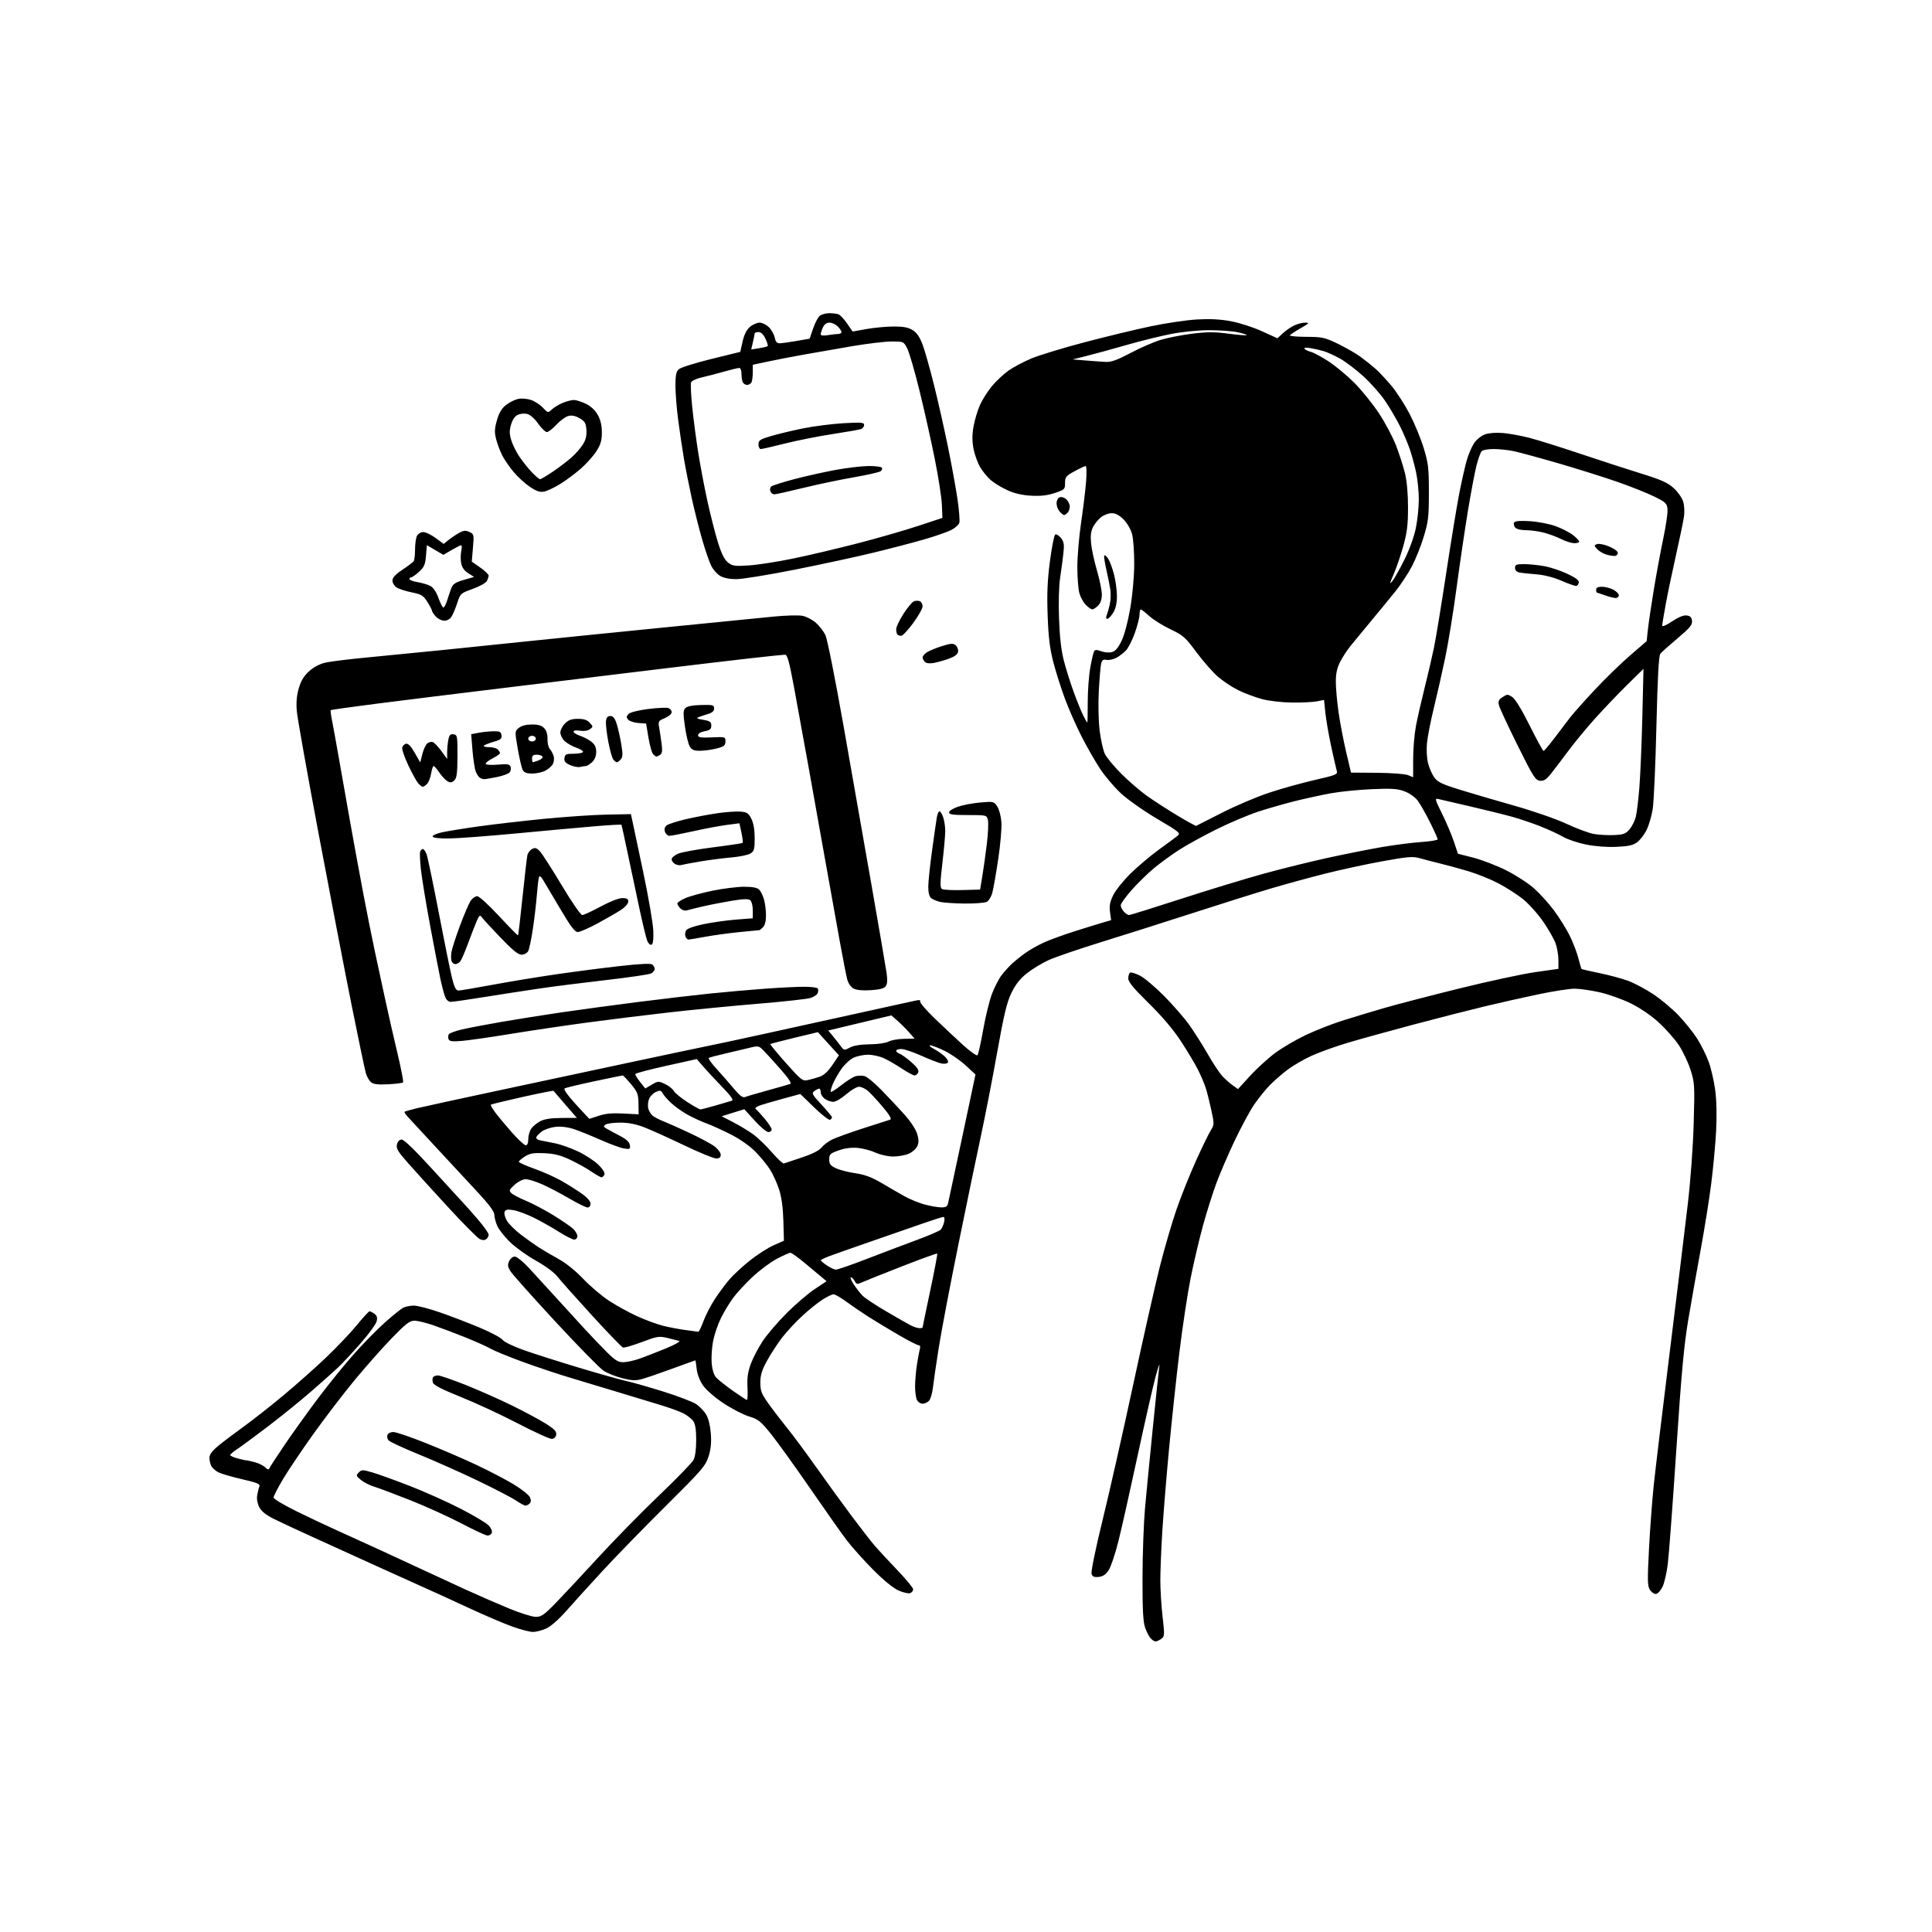 <svg version="1.1" xmlns="http://www.w3.org/2000/svg" xmlns:xlink="http://www.w3.org/1999/xlink" width="1024" height="1024" viewBox="0 0 1024 1024"><path stroke="none" fill="black" fill-rule="evenodd" d="M612.464,870.0C611.829,870.0 610.622,869.212 609.781,868.25C608.941,867.288 607.633,864.7 606.876,862.5C605.86,859.545 605.515,852.622 605.556,836.0C605.587,823.625 606.177,807.2 606.868,799.5C607.56,791.8 609.444,772.407 611.057,756.404C612.669,740.401 614.214,725.776 614.49,723.904C614.766,722.032 613.882,724.55 612.526,729.5C611.17,734.45 606.868,753.35 602.966,771.5C599.064,789.65 594.489,810.038 592.798,816.807C591.107,823.576 588.759,830.551 587.58,832.307C586.064,834.565 584.519,835.59 582.304,835.807C579.896,836.043 579.025,835.653 578.539,834.123C578.184,833.005 580.738,820.592 584.362,805.816C587.912,791.342 595.165,759.25 600.48,734.5C605.795,709.75 612.189,681.4 614.689,671.5C617.189,661.6 621.207,647.825 623.618,640.888C626.029,633.951 630.621,622.476 633.824,615.388C637.026,608.3 640.553,601.038 641.662,599.25C643.629,596.079 643.637,595.81 641.991,588.225C641.063,583.949 639.723,578.661 639.014,576.475C638.305,574.289 636.483,570.025 634.965,567.0C633.447,563.975 629.414,557.225 626.003,552.0C621.888,545.697 616.133,538.896 608.9,531.791C600.837,523.869 598.0,520.437 598.0,518.6C598.0,517.235 598.435,515.849 598.966,515.521C599.497,515.193 601.857,515.907 604.21,517.107C606.563,518.307 612.339,523.181 617.045,527.937C621.751,532.693 627.744,539.586 630.362,543.254C632.98,546.923 637.385,553.879 640.152,558.712C642.918,563.546 646.378,568.779 647.841,570.341C649.303,571.904 651.773,574.098 653.329,575.216L656.158,577.248L662.562,570.231C666.085,566.372 672.072,560.912 675.867,558.099C679.662,555.286 686.982,550.998 692.133,548.57C697.285,546.143 705.775,542.793 711.0,541.126C716.225,539.46 726.125,536.46 733.0,534.461C739.875,532.462 758.1,527.711 773.5,523.904C788.9,520.097 807.012,516.199 813.749,515.241L825.999,513.5L825.999,508.876C826,506.332 825.338,502.374 824.528,500.08C823.719,497.786 820.725,492.536 817.876,488.414C815.026,484.292 810.176,478.912 807.097,476.458C804.019,474.004 798.125,470.24 794.0,468.094C789.875,465.948 782.675,463.062 778.0,461.681C773.325,460.3 766.575,458.463 763.0,457.6C759.425,456.736 754.654,455.498 752.398,454.848C748.878,453.833 746.116,454.06 732.898,456.45C724.429,457.981 710.75,460.935 702.5,463.013C694.25,465.091 681.2,468.661 673.5,470.947C665.8,473.232 647.125,479.103 632.0,483.994C616.875,488.884 595.017,495.82 583.426,499.406C571.835,502.992 559.46,507.229 555.926,508.821C552.392,510.413 547.175,513.56 544.334,515.815C540.659,518.731 538.284,521.731 536.105,526.207C533.653,531.248 532.135,537.575 528.479,558.0C525.969,572.025 522.114,591.825 519.913,602.0C517.712,612.175 512.346,638.05 507.988,659.5C503.631,680.95 498.959,705.475 497.606,714.0C496.253,722.525 494.856,732.088 494.501,735.251C494.146,738.413 493.181,741.676 492.357,742.501C491.532,743.325 490.005,744.0 488.964,744.0C487.922,744.0 486.605,743.13 486.035,742.066C485.466,741.002 485.003,737.739 485.008,734.816C485.012,731.892 485.479,726.575 486.045,723.0C486.612,719.425 487.314,715.712 487.605,714.75C487.913,713.733 487.61,713.0 486.882,713.0C486.193,713.0 481.325,710.498 476.065,707.44C470.804,704.383 463.554,699.995 459.953,697.69C456.353,695.386 451.118,691.812 448.32,689.75C445.521,687.688 442.593,686.0 441.812,686.0C441.031,686.0 438.391,687.269 435.946,688.82C433.501,690.371 428.649,694.28 425.165,697.507C421.681,700.733 416.879,705.908 414.495,709.007C412.111,712.105 408.549,717.571 406.58,721.153C403.792,726.225 403,728.795 403.0,732.769C403.0,737.166 403.587,738.699 407.25,743.859C409.587,747.152 413.998,752.918 417.05,756.673C420.103,760.428 427.059,769.8 432.509,777.5C437.959,785.2 446.45,796.9 451.377,803.5C456.305,810.1 461.902,817.3 463.815,819.5C465.728,821.7 471.052,827.432 475.646,832.237C480.241,837.042 484,841.606 484.0,842.38C484.0,843.153 483.282,844.061 482.405,844.398C481.528,844.734 478.76,844.103 476.253,842.994C473.384,841.725 468.306,837.556 462.542,831.739C457.508,826.658 451.188,819.575 448.499,816.0C445.81,812.425 437.093,800.05 429.128,788.5C421.163,776.95 411.913,764.107 408.573,759.959C403.167,753.246 401.896,752.235 397.0,750.741C393.975,749.818 387.908,746.686 383.517,743.781C378.928,740.745 374.312,736.742 372.657,734.363C370.916,731.859 369.575,728.405 369.26,725.613C368.974,723.076 368.651,721.0 368.543,721.0C368.434,721.0 362.937,722.989 356.327,725.42C349.717,727.851 342.449,730.341 340.176,730.953C336.873,731.842 334.783,731.744 329.771,730.466C326.322,729.586 321.879,727.809 319.899,726.517C317.918,725.225 306.443,713.521 294.399,700.507C282.354,687.493 271.654,675.5 270.619,673.857C269.096,671.436 268.95,670.406 269.848,668.434C270.458,667.095 271.8,666.0 272.831,666.0C273.862,666.0 277.134,668.608 280.103,671.795C283.071,674.983 289.55,682.056 294.5,687.513C299.45,692.97 306.415,700.6 309.978,704.468C313.541,708.336 318.829,713.862 321.729,716.75C325.982,720.984 327.649,722.0 330.345,722.0C332.183,722.0 336.12,721.137 339.093,720.083C342.067,719.028 348.325,716.589 353.0,714.662C357.675,712.735 360.825,710.959 360.0,710.716C359.175,710.472 356.362,709.763 353.749,709.14C349.354,708.092 348.342,708.255 340.198,711.32C335.357,713.142 330.849,714.45 330.179,714.226C329.51,714.003 322.072,706.283 313.652,697.071C305.231,687.858 297.027,678.645 295.421,676.598C293.701,674.406 289.033,670.947 284.072,668.187C279.436,665.609 273.237,661.165 270.297,658.312C267.356,655.459 264.286,651.536 263.475,649.594C262.664,647.653 262,645.015 262,643.733C262,642.196 259.167,638.354 253.681,632.451C249.106,627.528 239.317,616.975 231.928,609.0C224.539,601.025 217.488,593.408 216.258,592.073C215.028,590.738 214.181,589.485 214.377,589.29C214.573,589.094 217.381,588.28 220.616,587.482C223.852,586.684 243.6,582.382 264.5,577.923C285.4,573.463 317.125,566.687 335.0,562.864C352.875,559.041 370.65,555.289 374.5,554.525C378.35,553.762 390.95,551.067 402.5,548.536C414.05,546.006 431.825,542.098 442.0,539.853C452.175,537.607 465.45,534.682 471.5,533.353C477.55,532.023 483.807,530.655 485.405,530.312C487.269,529.912 488.085,530.054 487.68,530.709C487.332,531.271 490.75,535.3 495.274,539.662C499.798,544.024 506.606,550.405 510.403,553.843C514.199,557.281 517.655,559.736 518.082,559.297C518.509,558.859 519.851,552.875 521.064,546.0C522.276,539.125 524.345,530.601 525.661,527.059C526.977,523.516 529.259,519.016 530.732,517.059C532.205,515.101 534.78,512.241 536.455,510.703C538.13,509.164 541.425,506.546 543.778,504.885C546.132,503.224 550.632,500.722 553.778,499.325C556.925,497.929 564.225,495.291 570.0,493.464C575.775,491.638 582.395,489.595 584.711,488.925L588.922,487.707L588.335,483.429C587.888,480.169 588.285,478.043 590.001,474.498C591.239,471.94 595.369,466.779 599.178,463.03C602.986,459.282 609.739,453.579 614.184,450.357C618.629,447.136 623.111,443.825 624.143,443.0C625.897,441.598 625.186,441.008 613.308,434.0C606.317,429.875 597.687,423.8 594.13,420.5C590.574,417.2 585.546,411.267 582.958,407.315C580.37,403.363 575.995,395.713 573.237,390.315C570.479,384.917 566.545,376.0 564.496,370.5C562.446,365.0 559.659,356.225 558.302,351.0C556.429,343.787 555.7,337.836 555.275,326.283C554.853,314.821 555.151,307.721 556.48,297.516C557.45,290.064 558.712,283.678 559.284,283.324C559.856,282.971 561.203,283.766 562.277,285.091C563.885,287.075 564.128,288.471 563.65,293.0C563.332,296.025 562.555,301.875 561.924,306.0C561.231,310.53 560.989,319.242 561.314,328.0C561.685,338.006 562.499,344.969 563.94,350.467C565.089,354.849 567.433,362.274 569.148,366.967C570.864,371.66 573.116,377.188 574.154,379.25C575.192,381.312 576.153,383 576.289,383.0C576.426,383.0 576.53,378.163 576.519,372.25C576.509,366.337 577.118,358.062 577.873,353.861C578.627,349.659 579.551,345.727 579.924,345.123C580.416,344.327 581.437,344.339 583.625,345.165C585.287,345.792 587.819,346.011 589.25,345.652C591.121,345.183 592.573,343.521 594.41,339.749C595.94,336.608 597.797,329.681 599.033,322.5C600.255,315.401 601.123,305.803 601.159,299.0C601.192,292.675 600.679,285.502 600.02,283.06C599.335,280.523 597.402,277.202 595.51,275.31C593.252,273.052 591.258,272.0 589.235,272C587.604,272 585.075,272.94 583.615,274.088C582.155,275.237 580.239,277.571 579.358,279.275C578.208,281.499 577.905,283.941 578.284,287.936C578.575,290.996 579.98,297.488 581.406,302.362C582.833,307.236 584.0,312.973 584.0,315.112C584.0,317.667 583.314,319.686 582.0,321C580.9,322.1 579.53,323.0 578.955,323.0C578.38,323.0 576.842,321.932 575.537,320.628C574.232,319.323 572.68,316.51 572.088,314.378C571.496,312.245 571.011,306.0 571.01,300.5C571.01,295.0 571.908,284.425 573.007,277.0C574.105,269.575 575.295,259.787 575.65,255.25C576.016,250.561 575.908,247.01 575.398,247.023C574.904,247.036 572.25,248.281 569.5,249.789C564.982,252.267 564.5,252.867 564.5,256.015C564.5,259.35 564.266,259.576 559.0,261.315C555.073,262.612 551.482,263.017 546.445,262.729C541.725,262.459 537.588,261.497 533.945,259.823C530.95,258.446 527.029,256.075 525.23,254.554C523.432,253.034 520.842,249.88 519.475,247.547C518.107,245.214 516.52,240.769 515.947,237.67C515.208,233.671 515.228,230.255 516.019,225.898C516.631,222.522 518.162,217.451 519.421,214.63C520.679,211.808 523.524,207.32 525.742,204.655C527.96,201.99 531.899,198.299 534.495,196.453C537.092,194.607 542.605,191.686 546.746,189.962C550.888,188.238 563.551,184.384 574.888,181.398C586.225,178.412 602.025,174.6 610.0,172.927C617.975,171.255 629.0,169.631 634.5,169.319C641.48,168.923 646.95,169.218 652.611,170.295C657.072,171.143 664.4,173.519 668.895,175.573L677.068,179.309L679.784,176.769C681.278,175.372 683.94,173.502 685.7,172.614C687.461,171.726 690.161,171.004 691.7,171.009C694.238,171.018 694.015,171.297 689.322,173.989C686.474,175.622 683.932,177.305 683.673,177.729C683.413,178.153 687.319,178.514 692.351,178.532C700.763,178.561 702.105,178.853 709.0,182.158C713.125,184.135 718.575,187.271 721.11,189.127C723.646,190.982 727.255,193.858 729.13,195.518C731.006,197.177 734.806,201.257 737.574,204.584C740.343,207.911 744.698,214.68 747.254,219.628C749.809,224.575 753.123,232.646 754.619,237.562C757.042,245.526 757.338,248.08 757.338,261.0C757.338,273.929 757.043,276.471 754.612,284.463C753.112,289.392 750.284,296.474 748.326,300.199C746.368,303.924 742.457,309.855 739.633,313.378C736.81,316.901 730.993,323.995 726.707,329.142C722.421,334.289 717.471,340.29 715.707,342.479C713.943,344.667 711.487,348.456 710.25,350.898C708.64,354.076 708.005,357.068 708.018,361.419C708.028,364.764 708.678,372.0 709.461,377.5C710.245,383.0 712.048,392.45 713.469,398.5L716.051,409.5L729.776,409.598C737.426,409.652 744.717,410.194 746.25,410.823L749.0,411.95L749,402.225C749,396.876 749.677,388.966 750.503,384.646C751.33,380.327 753.382,371.327 755.063,364.646C756.744,357.966 758.97,348.397 760.01,343.382C761.05,338.366 763.97,320.591 766.5,303.882C769.029,287.172 772.155,268.1 773.446,261.5C774.737,254.9 776.537,246.946 777.446,243.825C778.355,240.704 780.104,236.654 781.334,234.825C782.563,232.996 785.129,230.937 787.035,230.248C789.132,229.49 792.915,229.2 796.615,229.512C799.979,229.796 806.279,230.944 810.615,232.063C814.952,233.182 827.05,236.969 837.5,240.478C847.95,243.988 862.484,248.711 869.798,250.975C880.374,254.249 883.893,255.812 886.992,258.612C889.135,260.548 891.41,263.711 892.047,265.641C892.729,267.708 892.929,271.071 892.534,273.825C892.165,276.396 890.287,285.475 888.36,294.0C886.434,302.525 883.989,314.199 882.929,319.943C881.868,325.686 881.0,330.944 881.0,331.625C881.0,332.322 883.264,331.341 886.174,329.383C889.488,327.153 892.274,326.008 893.924,326.2C895.843,326.424 896.576,327.151 896.797,329.054C897.044,331.166 895.729,332.76 889.194,338.275C884.848,341.943 880.737,345.612 880.058,346.43C879.167,347.504 878.578,358.186 877.935,384.936C877.446,405.297 876.568,425.003 875.984,428.728C875.4,432.453 873.927,437.502 872.711,439.948C871.495,442.394 869.23,445.319 867.677,446.448C865.499,448.032 862.96,448.579 856.546,448.848C851.436,449.062 845.231,448.574 840.427,447.58C836.131,446.692 830.753,444.873 828.476,443.539C826.2,442.205 820.861,439.732 816.612,438.044C812.363,436.356 805.649,434.073 801.693,432.97C797.737,431.866 787.75,429.395 779.5,427.477C771.25,425.56 763.535,423.771 762.356,423.503C760.38,423.053 760.529,423.653 764.262,431.165C766.489,435.648 769.31,442.282 770.53,445.908L772.748,452.5L780.864,454.572C785.327,455.712 793.147,458.72 798.24,461.256C803.333,463.793 810.041,468.142 813.146,470.921C816.251,473.7 821.035,479.017 823.778,482.737C826.52,486.457 830.172,492.309 831.893,495.743C833.614,499.177 835.685,504.532 836.496,507.644C837.306,510.757 838.095,513.429 838.249,513.583C838.403,513.737 842.798,514.746 848.015,515.825C853.232,516.904 860.068,518.76 863.207,519.95C866.346,521.139 872.196,524.27 876.207,526.908C880.218,529.546 886.255,534.597 889.621,538.132C892.988,541.667 897.405,547.157 899.436,550.333C901.468,553.509 904.202,558.955 905.512,562.436C906.822,565.917 908.425,572.755 909.074,577.632C909.827,583.285 910.006,591.214 909.569,599.5C909.192,606.65 908.021,619.25 906.967,627.5C905.913,635.75 903.434,651.275 901.459,662.0C899.483,672.725 896.532,689.375 894.9,699.0C892.544,712.895 891.222,727.212 888.481,768.5C886.582,797.1 884.547,824.325 883.959,829.0C883.371,833.675 882.127,839.075 881.195,841.0C880.263,842.925 878.741,844.64 877.813,844.811C876.885,844.982 875.421,844.046 874.559,842.73C873.181,840.627 873.114,837.998 874.003,820.919C874.56,810.239 875.685,795.115 876.504,787.312C877.323,779.508 881.161,747.558 885.032,716.312C888.904,685.065 893.203,649.825 894.586,638.0C896.04,625.562 897.35,607.57 897.695,595.312C898.265,575.031 898.192,573.816 895.974,566.92C894.7,562.957 891.907,557.094 889.768,553.891C887.629,550.687 882.891,545.328 879.239,541.982C875.246,538.323 869.374,534.3 864.502,531.886C860.049,529.679 852.601,527.013 847.952,525.962C843.303,524.911 837.31,524.04 834.632,524.026C831.955,524.012 823.405,525.328 815.632,526.951C807.86,528.575 794.884,531.491 786.798,533.433C778.712,535.374 761.837,539.689 749.298,543.022C736.759,546.355 721.1,550.684 714.5,552.644C707.9,554.603 699.153,557.744 695.062,559.625C690.971,561.505 685.243,564.841 682.334,567.038C679.424,569.234 675.191,572.937 672.926,575.266C670.662,577.595 666.982,582.166 664.749,585.424C662.516,588.682 657.894,597.232 654.477,604.424C651.061,611.616 646.678,621.775 644.737,627.0C642.797,632.225 639.597,642.35 637.626,649.5C635.655,656.65 632.694,669.25 631.045,677.5C629.397,685.75 626.71,703.525 625.074,717.0C623.439,730.475 620.96,753.65 619.566,768.5C618.172,783.35 616.577,802.925 616.021,812.0C615.464,821.075 615.005,832.55 614.999,837.5C614.993,842.45 615.529,851.167 616.188,856.871C617.319,866.646 617.28,867.322 615.503,868.621C614.466,869.38 613.098,870.0 612.464,870.0zM282.5,864.965C280.85,864.969 275.9,863.684 271.5,862.108C267.1,860.532 256.525,856.001 248.0,852.038C239.475,848.075 228.9,843.241 224.5,841.296C220.1,839.351 208.85,834.273 199.5,830.011C190.15,825.75 175.3,818.998 166.5,815.006C157.7,811.014 147.924,806.453 144.775,804.872C140.964,802.958 138.504,800.942 137.419,798.843C136.441,796.952 135.997,794.452 136.309,792.595C136.596,790.893 137.118,788.774 137.47,787.886C138.001,786.546 136.444,785.889 128.305,784.018C122.912,782.778 117.276,781.138 115.78,780.372C114.283,779.606 112.596,778.114 112.03,777.055C111.463,775.997 111,774.019 111,772.659C111,770.925 112.419,769.018 115.75,766.275C118.362,764.124 124.376,759.574 129.114,756.164C133.851,752.755 143.301,745.327 150.114,739.657C156.926,733.988 167.151,724.914 172.835,719.493C178.519,714.071 185.86,706.343 189.149,702.318C192.438,698.293 195.464,695.0 195.873,695.0C196.283,695.0 197.445,695.605 198.456,696.344C199.806,697.331 200.119,698.39 199.633,700.326C199.269,701.777 195.543,706.91 191.353,711.732C187.163,716.554 181.657,722.46 179.118,724.855C176.578,727.25 170.0,733.106 164.5,737.869C159.0,742.631 148.875,750.812 142.0,756.048C135.125,761.284 127.816,766.678 125.757,768.034C123.698,769.39 122.011,770.816 122.007,771.203C122.003,771.59 123.688,772.375 125.75,772.947C127.812,773.52 129.95,773.994 130.5,774.0C131.05,774.006 133.172,774.476 135.216,775.043C137.26,775.611 139.699,776.842 140.636,777.779C141.758,778.901 142.47,779.09 142.722,778.333C142.933,777.701 146.735,771.855 151.171,765.342C155.608,758.829 163.648,747.65 169.038,740.5C174.428,733.35 182.842,723.0 187.735,717.5C192.628,712.0 199.977,704.526 204.066,700.891C208.155,697.256 212.483,693.768 213.684,693.141C214.886,692.513 217.43,692 219.337,692.0C221.245,692.0 227.462,693.611 233.153,695.579C238.844,697.548 248.343,701.193 254.263,703.679C260.182,706.164 265.638,709.073 266.387,710.142C267.152,711.234 272.07,713.618 277.624,715.587C283.056,717.514 296.275,721.725 307.0,724.945C317.725,728.165 328.975,731.332 332.0,731.981C335.025,732.631 343.823,735.136 351.552,737.547C359.28,739.959 367.131,742.961 368.998,744.219C370.864,745.477 373.266,748.004 374.335,749.834C375.522,751.867 376.468,755.803 376.764,759.947C377.111,764.796 376.751,768.269 375.502,772.116C373.917,776.998 371.825,779.412 353.077,798.0C341.704,809.275 326.572,824.817 319.45,832.539C312.327,840.26 303.587,849.89 300.026,853.938C296.17,858.322 291.924,862.038 289.526,863.127C287.312,864.133 284.15,864.96 282.5,864.965zM283.927,856.966C286.885,856.995 288.324,856.005 294.427,849.739C298.317,845.746 308.399,834.954 316.83,825.757C325.262,816.56 339.81,801.714 349.16,792.767C358.51,783.82 366.799,775.285 367.58,773.8C368.456,772.134 369.0,768.1 369.0,763.272C369.0,757.786 368.532,754.776 367.434,753.209C366.573,751.979 364.21,750.128 362.184,749.094C360.158,748.061 354.45,746 349.5,744.515C344.55,743.03 334.875,740.098 328.0,737.999C321.125,735.9 309.875,732.509 303.0,730.463C296.125,728.417 284.425,724.517 277.0,721.798C269.575,719.079 261.939,715.944 260.032,714.832C258.125,713.72 252.05,711 246.532,708.787C241.014,706.574 233.384,703.691 229.575,702.381C225.766,701.072 221.286,700.0 219.62,700.0C217.102,700.0 215.032,701.615 207.352,709.575C202.271,714.841 193.341,724.949 187.508,732.037C181.675,739.125 171.986,751.803 165.978,760.212C159.97,768.62 152.792,779.295 150.027,783.933C147.262,788.571 145,792.966 145.0,793.7C145,794.434 150.287,797.631 156.75,800.803C163.213,803.976 171.65,807.984 175.5,809.709C179.35,811.434 191.725,817.081 203.0,822.257C214.275,827.433 225.975,832.847 229.0,834.288C232.025,835.729 240.125,839.471 247.0,842.603C253.875,845.735 264.225,850.241 270.0,852.615C275.775,854.99 282.042,856.948 283.927,856.966zM258.281,813.86C257.302,813.783 251.1,810.883 244.5,807.417C237.9,803.95 225.75,798.437 217.5,795.166C209.25,791.894 200.636,788.662 198.359,787.983C196.081,787.304 192.931,785.711 191.359,784.443C188.705,782.301 188.617,782.017 190.139,780.465C191.662,778.911 192.172,778.908 197.37,780.419C200.446,781.313 209.371,784.535 217.202,787.579C225.034,790.622 237.15,796.05 244.126,799.641C251.102,803.231 257.81,807.233 259.032,808.534C260.302,809.886 260.998,811.562 260.658,812.449C260.331,813.302 259.261,813.937 258.281,813.86zM278.532,798.0C277.945,798.0 275.705,796.805 273.555,795.344C271.405,793.883 262.413,789.203 253.573,784.945C244.733,780.687 230.651,774.407 222.279,770.989C213.908,767.572 206.545,764.157 205.918,763.401C205.29,762.644 205.037,761.345 205.357,760.513C205.676,759.681 207.083,759.0 208.484,759.0C209.885,759.0 217.661,761.646 225.765,764.881C233.869,768.115 245.9,773.305 252.5,776.413C259.1,779.521 267.944,784.138 272.154,786.673C276.363,789.208 280.266,792.288 280.826,793.518C281.541,795.088 281.51,796.09 280.723,796.877C280.105,797.495 279.119,798.0 278.532,798.0zM292.5,762.647C291.4,762.728 283.3,759.046 274.5,754.466C265.7,749.885 252.098,743.571 244.274,740.433C234.518,736.521 229.864,734.146 229.46,732.873C229.136,731.853 229.152,730.564 229.494,730.009C229.837,729.454 231.011,729.0 232.102,729.0C233.194,729.0 239.805,731.274 246.793,734.052C253.782,736.831 264.9,741.762 271.5,745.009C278.1,748.257 286.112,752.559 289.305,754.569C293.814,757.407 295.042,758.7 294.805,760.361C294.619,761.667 293.721,762.557 292.5,762.647zM395.907,742.002C396.233,742.003 396.355,738.958 396.177,735.235C395.935,730.162 396.39,727.032 397.993,722.747C399.17,719.602 402,714.21 404.282,710.764C406.564,707.319 412.272,700.66 416.966,695.966C421.66,691.272 428.337,685.553 431.804,683.256L438.108,679.08L435.804,677.16C434.537,676.104 430.476,672.711 426.78,669.62C423.084,666.529 419.547,664.0 418.92,664.0C418.293,664.0 415.024,665.462 411.656,667.25C408.288,669.038 402.482,673.372 398.754,676.883C395.026,680.393 390.415,685.391 388.508,687.989C386.601,690.587 383.726,695.364 382.119,698.606C380.511,701.848 378.645,707.302 377.972,710.728C377.299,714.153 376.954,719.433 377.205,722.462C377.496,725.964 378.361,728.751 379.581,730.116C380.636,731.297 384.608,734.454 388.407,737.132C392.206,739.809 395.581,742.001 395.907,742.002zM370.116,705.873C370.455,705.943 371.682,703.413 372.843,700.25C374.004,697.087 376.731,691.8 378.903,688.5C381.075,685.2 384.556,680.517 386.638,678.094C388.72,675.671 393.612,671.154 397.509,668.057C401.406,664.96 407.049,661.344 410.048,660.021L415.5,657.616L415.198,647.058C414.995,639.972 414.243,634.491 412.913,630.391C411.823,627.032 409.677,622.307 408.145,619.891C406.613,617.476 403.141,613.237 400.43,610.472C397.469,607.452 392.305,603.81 387.5,601.353C383.1,599.103 377.25,596.445 374.5,595.446C371.75,594.447 367.244,592.38 364.488,590.853C361.731,589.326 357.871,586.597 355.911,584.789C353.951,582.98 351.862,580.621 351.27,579.546C350.333,577.848 349.849,577.748 347.576,578.783C346.137,579.439 344.518,581.137 343.978,582.557C343.438,583.977 343.263,586.199 343.588,587.496C343.914,588.792 344.927,590.491 345.84,591.271C346.753,592.051 349.3,593.393 351.5,594.254C353.7,595.114 360.0,597.923 365.5,600.496C371.0,603.069 376.962,606.283 378.75,607.638C380.538,608.993 382.0,610.979 382.0,612.051C382.0,613.449 381.312,614.0 379.567,614.0C378.229,614.0 370.466,610.806 362.317,606.902C354.168,602.998 344.677,598.723 341.227,597.402C336.999,595.783 332.925,595.005 328.727,595.015C325.302,595.024 321.825,595.482 321.0,596.034C319.711,596.896 319.781,597.201 321.5,598.208C322.6,598.853 325.75,600.553 328.5,601.987C331.98,603.802 333.602,605.3 333.835,606.917C334.14,609.027 333.867,609.193 330.835,608.741C329.001,608.467 323.395,606.417 318.379,604.184C313.362,601.951 306.934,599.365 304.095,598.436C300.824,597.366 297.254,596.937 294.352,597.264C291.833,597.548 288.614,598.644 287.199,599.701C285.784,600.757 284.453,602.14 284.242,602.774C284.031,603.408 284.902,604.129 286.179,604.378C287.456,604.626 291.027,605.336 294.115,605.956C297.203,606.576 302.828,608.579 306.615,610.408C310.402,612.236 315.171,615.374 317.214,617.379C319.47,619.595 320.703,621.609 320.357,622.513C320.043,623.331 319.353,624.0 318.823,624.0C318.294,624.0 315.858,622.622 313.41,620.938C310.962,619.254 305.931,616.451 302.23,614.709C297.121,612.305 293.814,611.465 288.5,611.219C282.813,610.956 280.89,611.278 278.25,612.933C276.462,614.054 275.0,615.322 275.0,615.752C275.0,616.182 278.712,617.852 283.25,619.462C287.788,621.073 294.296,623.99 297.713,625.945C301.129,627.9 305.967,630.953 308.463,632.729C311.283,634.737 313.0,636.723 313.0,637.979C313.0,639.146 312.339,640.0 311.434,640.0C310.573,640.0 306.186,637.844 301.684,635.21C297.183,632.575 290.744,629.2 287.375,627.71C284.006,626.219 280.076,625.0 278.641,625.0C277.161,625.0 274.618,626.272 272.766,627.94C269.87,630.546 269.67,631.047 271.0,632.352C271.825,633.162 275.366,635.018 278.868,636.475C282.371,637.932 288.896,641.386 293.368,644.149C297.841,646.912 302.512,650.113 303.75,651.261C304.988,652.409 306.0,654.17 306.0,655.174C306.0,656.201 305.281,657.0 304.358,657.0C303.455,657.0 299.742,655.121 296.108,652.824C292.474,650.528 286.497,647.163 282.826,645.348C279.156,643.533 274.326,641.756 272.093,641.399C268.911,640.89 267.903,641.09 267.43,642.323C267.097,643.188 267.652,645.299 268.663,647.014C269.673,648.728 272.975,652.014 276.0,654.316C279.025,656.617 283.3,659.669 285.5,661.098C287.7,662.527 292.425,665.302 296.0,667.264C299.977,669.448 305.112,673.585 309.229,677.923C312.929,681.822 319.137,687.07 323.023,689.583C326.909,692.097 333.547,695.73 337.774,697.657C342.002,699.583 348.065,701.827 351.249,702.642C354.433,703.458 359.842,704.49 363.269,704.936C366.696,705.382 369.777,705.803 370.116,705.873zM487.25,703.96C488.212,703.982 489.0,703.797 489.0,703.549C489.0,703.301 490.828,694.48 493.063,683.946C495.298,673.412 496.958,664.625 496.752,664.419C496.546,664.213 488.305,667.196 478.439,671.049C468.573,674.901 459.047,678.704 457.271,679.5C454.277,680.842 453.966,680.804 452.986,678.974C452.405,677.888 451.509,677.0 450.995,677.0C450.481,677.0 451.161,678.688 452.506,680.75C453.851,682.812 455.975,685.527 457.226,686.782C458.477,688.037 464.0,691.703 469.5,694.928C475.0,698.154 480.85,701.496 482.5,702.356C484.15,703.216 486.288,703.938 487.25,703.96zM443.031,672.938C443.874,672.972 451.074,670.478 459.031,667.396C466.989,664.314 478.89,659.808 485.478,657.383C492.066,654.957 497.972,652.417 498.604,651.736C499.235,651.056 500.041,649.263 500.395,647.75C500.769,646.151 500.618,645.0 500.036,645.0C499.484,645.0 494.413,646.613 488.767,648.584C483.12,650.555 470.85,654.813 461.5,658.047C452.15,661.28 442.363,664.726 439.75,665.705C437.137,666.684 435.006,667.713 435.013,667.992C435.02,668.271 436.483,669.485 438.263,670.688C440.043,671.891 442.189,672.904 443.031,672.938zM257.75,656.755C256.916,657.422 255.772,657.422 254.314,656.753C253.112,656.202 245.456,648.495 237.3,639.626C229.145,630.757 219.614,620.252 216.12,616.283C210.817,610.259 209.872,608.646 210.402,606.533C210.804,604.932 211.739,604.0 212.942,604.0C214.122,604.0 219.959,609.615 228.275,618.75C235.66,626.862 243.396,635.3 245.465,637.5C247.534,639.7 251.426,644.111 254.113,647.302C256.801,650.493 259.0,653.7 259.0,654.429C259.0,655.159 258.438,656.205 257.75,656.755zM498.731,639.934C501.282,639.986 502.076,639.527 502.505,637.75C502.804,636.513 506.194,620.65 510.037,602.5L517.026,569.5L511.763,564.633C508.868,561.956 503.8,558.469 500.5,556.884C497.2,555.298 493.825,554.021 493.0,554.045C492.175,554.069 493.075,554.93 495.0,555.959C496.925,556.988 499.522,558.795 500.772,559.974C502.022,561.154 502.756,562.586 502.404,563.156C502.051,563.726 500.579,563.976 499.132,563.711C497.684,563.446 492.9,561.609 488.5,559.627C484.1,557.646 479.262,556.019 477.75,556.012C476.238,556.005 475.0,556.42 475.0,556.933C475.0,557.446 475.788,558.132 476.75,558.457C477.712,558.782 480.487,560.769 482.916,562.871C486.001,565.542 487.14,567.192 486.697,568.347C486.348,569.256 485.476,570.0 484.759,570.0C484.041,570.0 480.99,568.364 477.977,566.364C474.965,564.364 470.7,561.899 468.5,560.886C466.3,559.873 462.543,559.034 460.151,559.022C457.759,559.01 454.251,559.736 452.356,560.635C450.461,561.535 447.555,564.24 445.899,566.646C444.243,569.053 442.212,572.641 441.386,574.619C440.559,576.598 440.098,578.431 440.361,578.695C440.624,578.958 443.169,577.332 446.016,575.081C448.863,572.831 452.274,570.718 453.596,570.386C454.918,570.055 457.017,570.038 458.26,570.35C459.503,570.662 463.502,573.974 467.147,577.709C470.792,581.444 476.271,587.278 479.323,590.672C482.552,594.263 485.385,598.552 486.096,600.925C487.032,604.049 487.046,605.604 486.157,607.555C485.518,608.957 483.436,610.756 481.53,611.552C479.624,612.348 475.912,612.99 473.282,612.978C470.621,612.966 466.504,612.042 464.0,610.896C461.525,609.763 457.25,608.641 454.5,608.402C451.269,608.122 447.731,608.593 444.5,609.734C440.004,611.322 439.5,611.802 439.5,614.498C439.5,616.94 440.15,617.806 443.0,619.166C444.925,620.085 449.581,621.291 453.347,621.845C458.433,622.594 462.034,623.941 467.347,627.078C471.281,629.401 476.776,632.571 479.559,634.123C482.341,635.674 487.066,637.601 490.059,638.406C493.051,639.21 496.954,639.898 498.731,639.934zM415.5,616.654C416.05,616.456 420.317,615.031 424.981,613.488C430.385,611.7 434.139,609.822 435.326,608.313C436.351,607.01 438.834,605.105 440.845,604.08C442.855,603.055 450.35,600.336 457.5,598.038C464.65,595.74 471.105,593.664 471.845,593.425C472.749,593.133 471.466,590.944 467.929,586.745C465.036,583.31 461.506,579.49 460.085,578.255C458.663,577.02 456.515,576.008 455.311,576.005C454.107,576.002 451.042,577.8 448.5,580.0C445.958,582.2 442.881,584.0 441.662,584.0C440.443,584.0 438.445,583.299 437.223,582.443C436,581.587 435.0,580.012 435.0,578.943C435.0,577.874 434.636,577.0 434.191,577.0C433.746,577.0 432.602,577.571 431.648,578.268C430.069,579.423 430.41,580.075 435.434,585.518C438.47,588.808 440.965,591.811 440.977,592.191C440.99,592.571 440.537,593.168 439.972,593.517C439.407,593.867 435.622,590.932 431.562,586.995L424.181,579.837L414.529,582.467C409.221,583.913 403.683,585.55 402.223,586.105C400.763,586.661 400.012,587.426 400.556,587.807C401.099,588.188 403.221,590.493 405.272,592.93C407.322,595.366 409.0,597.954 409.0,598.68C409.0,599.406 408.212,600.01 407.25,600.023C406.288,600.036 403.025,597.314 400.0,593.975L394.5,587.903L388.5,589.775L382.5,591.646L388.5,594.738C391.8,596.439 396.58,599.331 399.122,601.165C401.664,602.999 406.164,607.316 409.122,610.757C412.08,614.199 414.95,616.852 415.5,616.654zM278.646,607.0C279.509,607.0 280.0,605.813 280.0,603.723C280.0,601.92 280.702,599.442 281.561,598.217C282.419,596.991 284.557,595.226 286.311,594.293C288.525,593.116 291.986,592.583 297.63,592.549L305.761,592.5L299.669,585.5C296.319,581.65 293.48,578.344 293.359,578.153C293.238,577.962 285.817,579.44 276.868,581.438C267.919,583.435 260.4,585.266 260.159,585.507C259.918,585.748 260.998,587.645 262.558,589.723C264.118,591.8 268.071,596.538 271.343,600.25C274.614,603.962 277.901,607.0 278.646,607.0zM312.413,593.0C312.54,593.0 314.785,592.27 317.402,591.379C320.816,590.216 324.468,589.879 330.33,590.186L338.5,590.615L338.407,584.936C338.324,579.871 337.895,578.755 334.445,574.628C332.317,572.083 330.347,570.0 330.066,570.0C329.785,570.0 323.018,571.393 315.027,573.096C307.037,574.799 299.967,576.488 299.316,576.849C298.554,577.272 300.631,580.261 305.157,585.253C309.021,589.514 312.286,593.0 312.413,593.0zM371.25,588.0C371.767,588.0 375.409,587.062 379.345,585.917C383.28,584.771 387.145,583.628 387.934,583.377C388.918,583.065 387.327,580.812 382.875,576.211C379.303,572.52 374.788,567.661 372.841,565.413L369.3,561.326L353.123,564.913C344.225,566.886 336.845,568.838 336.723,569.25C336.6,569.663 337.742,571.557 339.261,573.46L342.021,576.92L345.462,574.89C348.764,572.942 349.047,572.928 352.486,574.56C354.457,575.496 356.536,577.133 357.106,578.198C357.677,579.264 360.881,581.906 364.227,584.068C367.573,586.231 370.733,588.0 371.25,588.0zM394.861,581.457C395.762,581.088 401.22,579.49 406.99,577.908C412.759,576.325 418.077,574.801 418.808,574.52C419.699,574.178 418.056,571.647 413.818,566.833C410.343,562.885 406.285,558.419 404.799,556.909C402.14,554.206 402.019,554.184 396.799,555.467C393.885,556.183 388.125,557.547 384.0,558.498C379.875,559.449 376.137,560.443 375.694,560.707C375.25,560.971 377.05,563.544 379.694,566.424C382.337,569.304 386.462,574.016 388.861,576.895C392.007,580.671 393.678,581.942 394.861,581.457zM205.768,574.687C200.5,574.969 198.008,574.683 196.712,573.65C195.729,572.866 194.477,570.711 193.93,568.862C193.383,567.013 190.001,550.875 186.415,533.0C182.828,515.125 174.942,474.175 168.89,442.0C162.838,409.825 157.629,380.552 157.315,376.948C156.916,372.381 157.234,368.707 158.364,364.821C159.534,360.795 161.056,358.279 163.846,355.758C166.325,353.518 169.46,351.879 172.604,351.178C175.297,350.577 185.15,349.362 194.5,348.478C203.85,347.595 222.3,345.777 235.5,344.44C248.7,343.103 268.275,341.085 279.0,339.956C289.725,338.827 321.0,335.661 348.5,332.921C376.0,330.18 403.675,327.43 410.0,326.809C416.325,326.187 423.197,325.999 425.271,326.389C427.346,326.779 430.558,328.429 432.41,330.055C434.262,331.682 436.565,334.672 437.528,336.7C438.491,338.729 442.81,360.439 447.127,384.944C451.444,409.45 458.169,447.725 462.073,470.0C465.976,492.275 469.508,512.877 469.922,515.782C470.441,519.424 470.296,521.58 469.458,522.727C468.6,523.9 466.267,524.516 461.533,524.817C457.186,525.094 453.973,524.788 452.404,523.949C450.963,523.177 449.603,521.206 449.043,519.077C448.525,517.11 446.755,508.075 445.11,499.0C443.464,489.925 440.032,470.8 437.482,456.5C434.933,442.2 430.87,419.475 428.454,406.0C426.038,392.525 422.616,373.738 420.85,364.25C418.309,350.598 417.312,347.0 416.068,347.0C415.204,347 406.623,347.893 396.999,348.984C387.374,350.075 366.45,352.555 350.5,354.496C334.55,356.437 299.225,360.723 272.0,364.022C244.775,367.321 211.948,371.379 199.051,373.042C186.155,374.704 175.458,376.209 175.281,376.386C175.103,376.563 175.399,378.911 175.938,381.604C176.476,384.297 178.061,393.025 179.459,401.0C180.857,408.975 183.6,424.5 185.555,435.5C187.51,446.5 190.693,463.825 192.629,474.0C194.565,484.175 197.265,497.675 198.629,504.0C199.993,510.325 202.464,521.8 204.12,529.5C205.776,537.2 208.725,550.164 210.674,558.308C212.622,566.453 213.951,573.383 213.626,573.707C213.301,574.032 209.765,574.473 205.768,574.687zM428.309,572.432C430.025,572.055 432.865,571.241 434.622,570.624C436.679,569.9 439.029,567.692 441.228,564.416L444.641,559.333L439.07,553.196L433.5,547.058L421.064,550.049C414.224,551.694 408.471,553.196 408.28,553.387C408.089,553.578 411.816,558.095 416.561,563.426C424.763,572.637 425.345,573.083 428.309,572.432zM450.435,555.226C452.428,554.164 456.124,553.563 461.0,553.507C465.277,553.458 469.556,552.838 470.957,552.065C472.308,551.319 475.966,550.662 479.087,550.604L484.761,550.5L481.897,547.234C480.321,545.437 477.55,542.666 475.739,541.075L472.445,538.183L455.712,542.185L438.98,546.187L441.24,548.908C442.483,550.404 444.371,552.805 445.435,554.244C447.324,556.799 447.441,556.822 450.435,555.226zM244.904,551.691C239.668,552.132 238.193,551.945 237.747,550.783C237.438,549.977 237.498,548.813 237.88,548.194C238.262,547.576 241.483,546.399 245.037,545.58C248.592,544.76 258.025,542.964 266.0,541.589C273.975,540.214 288.15,537.963 297.5,536.588C306.85,535.213 325.075,532.744 338.0,531.103C350.925,529.461 368.25,527.426 376.5,526.58C384.75,525.735 397.8,524.585 405.5,524.026C413.2,523.466 422.511,523.006 426.191,523.004C429.871,523.002 433.135,523.409 433.444,523.91C433.753,524.41 433.74,525.513 433.415,526.361C433.089,527.209 431.4,528.366 429.662,528.931C427.923,529.496 415.475,530.871 402.0,531.987C388.525,533.103 367.375,535.162 355.0,536.562C342.625,537.962 322.825,540.411 311.0,542.005C299.175,543.598 280.95,546.304 270.5,548.019C260.05,549.733 248.532,551.386 244.904,551.691zM238.932,531.0C237.695,531.0 236.551,529.966 235.886,528.25C235.301,526.737 234.157,522.35 233.344,518.5C232.531,514.65 230.109,502.05 227.962,490.5C225.814,478.95 223.636,465.715 223.122,461.089C222.607,456.464 222.417,452.076 222.7,451.339C222.983,450.603 223.627,450.0 224.132,450.0C224.637,450.0 225.517,451.23 226.088,452.732C226.66,454.235 229.57,468.191 232.556,483.746C235.542,499.301 238.718,514.947 239.614,518.514C240.838,523.389 241.676,525.0 242.985,525.0C243.942,525.0 251.875,523.668 260.613,522.04C269.351,520.411 284.375,517.927 294.0,516.519C303.625,515.111 318.925,513.118 328.0,512.091C339.241,510.818 344.898,510.544 345.75,511.234C346.438,511.79 347.0,512.849 347.0,513.587C347.0,514.326 346.157,515.381 345.127,515.932C344.097,516.483 333.41,518.06 321.377,519.437C309.345,520.813 293.294,522.852 285.71,523.967C278.125,525.083 264.943,527.122 256.416,528.498C247.889,529.874 240.021,531.0 238.932,531.0zM241.346,511.0C240.571,511.0 239.677,510.323 239.36,509.495C239.042,508.668 238.998,506.53 239.261,504.745C239.524,502.96 241.544,496.666 243.75,490.757C245.956,484.848 248.5,478.885 249.404,477.507C250.307,476.128 251.877,475.0 252.893,475.0C253.954,475.0 258.897,479.483 264.505,485.531C269.876,491.323 274.406,495.927 274.571,495.762C274.737,495.597 275.806,486.47 276.947,475.481C278.089,464.491 279.248,454.5 279.523,453.279C279.799,452.057 280.923,450.576 282.022,449.988C283.658,449.113 284.426,449.36 286.26,451.352C287.492,452.691 292.696,460.809 297.825,469.393C302.954,477.977 307.796,485.0 308.585,485.0C309.374,485.0 313.764,482.975 318.342,480.5C323.215,477.865 327.977,476.0 329.832,476.0C332.258,476.0 333.0,476.437 333.0,477.867C333.0,478.92 331.365,480.807 329.25,482.196C327.188,483.55 321.629,486.76 316.899,489.329C312.168,491.898 307.373,494.0 306.244,494.0C304.679,494.0 302.475,491.091 296.963,481.75C292.987,475.012 288.919,468.161 287.922,466.524C286.626,464.393 285.976,463.967 285.636,465.024C285.374,465.836 284.877,470.1 284.53,474.5C284.183,478.9 283.24,486.93 282.434,492.344C281.629,497.758 280.511,503.046 279.95,504.094C279.366,505.184 277.865,506.0 276.442,506.0C274.615,506.0 271.668,503.612 265.34,497.003C260.602,492.055 256.159,487.232 255.467,486.286C254.341,484.746 254.032,484.982 252.526,488.532C251.601,490.715 249.542,496.038 247.951,500.363C246.359,504.688 244.539,508.85 243.906,509.613C243.273,510.376 242.121,511.0 241.346,511.0zM345.256,500.726C344.572,500.966 343.564,499.984 343.017,498.545C342.469,497.105 340.731,489.981 339.154,482.713C337.578,475.446 334.788,462.3 332.955,453.5C331.123,444.7 329.508,437.337 329.366,437.138C329.225,436.939 322.897,437.299 315.305,437.937C307.712,438.576 289.125,440.269 274.0,441.7C258.875,443.131 242.717,444.347 238.094,444.401C232.864,444.463 229.547,444.09 229.316,443.415C229.108,442.81 231.275,441.814 234.222,441.16C237.125,440.515 245.8,439.106 253.5,438.028C261.2,436.949 276.725,435.154 288.0,434.039C299.275,432.925 314.325,431.897 321.444,431.756L334.387,431.5L335.049,434.5C335.414,436.15 338.035,448.525 340.875,462.0C343.715,475.475 346.142,489.603 346.269,493.395C346.429,498.167 346.117,500.424 345.256,500.726zM364.858,498.0C364.352,498.0 363.655,497.264 363.309,496.364C362.964,495.464 363.134,494.002 363.687,493.114C364.306,492.12 367.918,490.842 373.096,489.785C377.718,488.841 385.438,487.764 390.25,487.391L399.0,486.713L399.0,482.479C399.0,480.15 398.402,477.749 397.672,477.143C396.7,476.336 394.086,476.411 387.922,477.422C383.29,478.182 376.35,479.535 372.5,480.43C368.65,481.324 364.76,482.284 363.855,482.562C362.951,482.84 361.488,482.345 360.605,481.463C359.722,480.58 359.0,479.414 359.0,478.872C359.0,478.331 360.913,477.053 363.25,476.033C365.587,475.014 372.087,473.239 377.692,472.09C383.298,470.94 390.803,470.0 394.371,470.0C398.867,470.0 401.328,470.471 402.391,471.534C403.234,472.377 404.389,474.74 404.957,476.784C405.524,478.828 405.991,482.605 405.994,485.179C405.998,488.105 405.411,490.446 404.429,491.429C403.564,492.293 402.712,493.0 402.535,493.0C402.357,493.0 397.552,493.466 391.856,494.036C386.16,494.606 377.963,495.731 373.64,496.536C369.316,497.341 365.365,498.0 364.858,498.0zM598.41,485.0C599.015,485.0 611.432,481.133 626.005,476.407C640.577,471.681 660.375,465.655 670.0,463.015C679.625,460.376 694.925,456.595 704.0,454.614C713.075,452.634 725.9,450.086 732.5,448.953C739.1,447.82 748.438,446.625 753.25,446.298C758.062,445.971 762.0,445.311 762.0,444.83C762.0,444.349 760.151,440.253 757.892,435.728C755.632,431.203 752.715,426.078 751.409,424.339C750.076,422.564 747.057,420.423 744.525,419.456C740.787,418.029 737.831,417.826 727.257,418.269C720.241,418.564 710.45,419.54 705.5,420.439C700.55,421.339 692.0,423.195 686.5,424.565C681.0,425.934 672.225,428.446 667.0,430.147C661.775,431.847 651.781,436.076 644.791,439.544C637.802,443.012 628.802,447.968 624.791,450.558C620.781,453.147 614.8,457.517 611.5,460.268C608.2,463.02 602.913,468.202 599.75,471.784C596.587,475.366 594.0,478.982 594.0,479.82C594.0,480.657 594.745,482.165 595.655,483.171C596.565,484.177 597.805,485.0 598.41,485.0zM511.316,478.898C505.917,478.841 500.04,478.449 498.256,478.025C496.472,477.602 494.335,476.693 493.506,476.005C492.559,475.219 492.0,473.026 492.0,470.1C492.0,467.54 492.894,458.933 493.987,450.973C495.08,443.013 496.226,435.038 496.533,433.25C496.84,431.462 497.476,430.0 497.947,430.0C498.419,430.0 499.298,431.417 499.902,433.149C500.506,434.881 501.0,438.147 501.0,440.405C501.0,442.664 500.32,450.33 499.488,457.44C498.275,467.805 498.226,470.529 499.238,471.187C499.932,471.639 504.766,471.894 509.979,471.754L519.459,471.5L520.633,464.5C521.278,460.65 522.36,452.933 523.037,447.35C523.714,441.768 523.974,436.031 523.615,434.6C522.966,432.017 522.896,432.0 512.981,432.0C505.072,432.0 503.0,431.708 503.0,430.594C503.0,429.811 505.105,428.468 507.75,427.565C510.363,426.672 515.712,425.668 519.637,425.333C526.614,424.739 526.815,424.788 528.582,427.485C529.593,429.028 530.56,432.725 530.775,435.872C530.987,438.967 530.218,447.776 529.066,455.447C527.914,463.118 526.512,471.098 525.952,473.18C525.391,475.262 524.077,477.424 523.032,477.983C521.987,478.542 516.714,478.954 511.316,478.898zM361.0,458.492C360.175,458.729 358.712,458.468 357.75,457.912C356.788,457.356 356.0,456.225 356.0,455.399C356.0,454.574 357.558,453.247 359.462,452.451C361.367,451.656 369.727,450.144 378.04,449.092C386.353,448.039 393.354,446.979 393.598,446.735C393.842,446.491 393.562,444.056 392.976,441.323L391.91,436.354L385.205,437.227C381.517,437.707 373.553,439.202 367.507,440.55C361.46,441.897 355.753,443.0 354.824,443.0C353.895,443.0 352.824,442.022 352.445,440.826C351.969,439.327 352.294,438.258 353.491,437.383C354.446,436.685 359.114,435.215 363.864,434.117C368.614,433.02 376.1,431.609 380.5,430.984C384.9,430.358 390.3,429.993 392.5,430.173C395.932,430.454 396.748,430.997 398.248,434.0C399.392,436.29 399.997,439.826 399.998,444.227C400,450.116 399.72,451.131 397.75,452.374C396.512,453.155 391.9,454.105 387.5,454.485C383.1,454.865 375.675,455.825 371.0,456.619C366.325,457.412 361.825,458.256 361.0,458.492zM855.401,442.609C860.395,442.39 861.658,441.937 863.617,439.659C864.89,438.179 866.392,435.258 866.955,433.168C867.517,431.079 868.408,423.773 868.933,416.934C869.459,410.095 870.157,393.25 870.486,379.5L871.083,354.5L862.436,363.0C857.68,367.675 850.02,375.696 845.413,380.825C840.806,385.953 834.315,393.828 830.988,398.325C827.662,402.821 823.557,408.213 821.866,410.306C819.483,413.257 818.198,414.044 816.146,413.806C813.789,413.533 812.499,411.481 804.327,395.0C799.281,384.825 794.854,375.299 794.489,373.831C793.949,371.664 794.311,370.842 796.412,369.466C798.824,367.885 799.172,367.883 801.524,369.424C803.099,370.456 806.571,376.14 810.757,384.539C814.447,391.942 817.756,398.0 818.11,398.0C818.464,398.0 821.172,394.8 824.127,390.889C827.082,386.978 830.761,382.14 832.303,380.139C833.844,378.138 839.565,371.714 845.017,365.865C850.468,360.016 858.941,351.763 863.845,347.524L872.762,339.817L873.425,333.659C873.789,330.271 875.198,320.75 876.556,312.5C877.914,304.25 880.176,292.033 881.583,285.351C882.99,278.668 883.997,271.693 883.821,269.851C883.53,266.814 882.874,266.191 876.834,263.204C873.168,261.391 864.393,257.89 857.334,255.424C850.276,252.959 836.175,248.525 826.0,245.572C815.825,242.619 805.115,239.708 802.201,239.102C799.286,238.496 794.504,238 791.573,238.0C788.528,238.0 785.802,238.536 785.212,239.25C784.644,239.938 783.463,243.267 782.588,246.648C781.714,250.03 779.67,260.83 778.047,270.648C776.424,280.467 773.712,298.85 772.021,311.5C770.329,324.15 767.627,340.8 766.017,348.5C764.407,356.2 761.711,368.125 760.026,375.0C758.34,381.875 756.683,390.279 756.343,393.675C755.982,397.281 756.214,401.791 756.9,404.516C757.546,407.082 759.051,410.503 760.245,412.118C762.005,414.498 764.502,415.701 773.458,418.478C779.531,420.362 792.6,424.193 802.5,426.991C812.576,429.84 824.786,434.079 830.237,436.621C835.592,439.118 842.117,441.546 844.737,442.014C847.356,442.483 852.155,442.751 855.401,442.609zM634.0,437.718C634.275,437.586 640.432,434.457 647.681,430.766C654.931,427.075 666.181,422.296 672.681,420.147C679.182,417.997 690.041,414.97 696.814,413.419C708.185,410.815 709.082,410.442 708.519,408.549C708.184,407.422 706.842,401.55 705.536,395.5C704.23,389.45 702.846,381.452 702.462,377.727L701.762,370.954L698.131,371.706C696.134,372.119 690.225,372.417 685.0,372.366C679.516,372.314 672.752,371.55 669.0,370.56C665.425,369.617 659.766,367.507 656.424,365.871C653.082,364.235 648.132,360.958 645.424,358.588C642.716,356.219 637.625,350.398 634.112,345.653C628.279,337.775 627.087,336.723 620.41,333.553C616.388,331.644 611.333,328.489 609.177,326.541C607.021,324.593 604.975,323.0 604.629,323.0C604.283,323.0 603.991,324.238 603.979,325.75C603.967,327.262 602.865,331.597 601.529,335.382C600.194,339.167 598.066,343.372 596.801,344.727C595.535,346.082 593.205,347.864 591.622,348.687C590.039,349.51 587.715,349.988 586.459,349.747C584.65,349.402 584.053,349.851 583.594,351.905C583.276,353.332 582.731,359.9 582.384,366.5C582.022,373.38 582.219,382.247 582.844,387.28C583.444,392.109 584.68,397.631 585.591,399.55C586.502,401.47 590.424,406.218 594.308,410.101C598.192,413.985 604.247,419.216 607.765,421.726C611.282,424.236 618.512,428.915 623.83,432.124C629.149,435.333 633.725,437.85 634.0,437.718zM224.084,417.0C223.658,417.0 222.596,416.211 221.722,415.246C220.849,414.281 218.492,410.031 216.483,405.802C214.475,401.573 212.987,397.305 213.177,396.318C213.367,395.331 214.28,394.377 215.206,394.199C216.346,393.979 217.83,395.524 219.811,398.993L222.734,404.112L223.846,399.695C224.458,397.267 225.637,394.716 226.466,394.028C227.296,393.339 228.637,393.031 229.447,393.341C230.257,393.652 232.288,395.795 233.96,398.103L237.0,402.3L237.0,398.775C237.0,396.836 237.286,393.82 237.635,392.073C238.138,389.562 238.714,388.96 240.385,389.198C242.397,389.485 242.498,390.045 242.464,400.75C242.436,409.688 242.1,412.328 240.831,413.598C239.614,414.815 238.769,414.947 237.282,414.151C236.209,413.577 234.244,411.511 232.915,409.56C231.587,407.61 230.202,406.011 229.838,406.007C229.474,406.003 228.87,407.809 228.497,410.02C228.123,412.231 227.151,414.706 226.337,415.52C225.523,416.334 224.509,417.0 224.084,417.0zM256.583,412.985C255.987,412.976 254.966,412.63 254.313,412.214C253.659,411.799 252.674,410.272 252.122,408.821C251.571,407.37 250.808,402.349 250.428,397.662L249.736,389.14L253.618,388.4C255.753,387.992 259.3,387.623 261.5,387.58C264.885,387.512 265.548,387.837 265.812,389.691C266.071,391.511 265.392,392.091 261.812,393.11C259.44,393.785 257.072,394.711 256.55,395.169C256.019,395.633 257.145,396.0 259.1,396.0C261.025,396.0 263.14,396.54 263.8,397.2C264.46,397.86 265.0,398.751 265.0,399.18C265.0,399.608 263.184,400.886 260.965,402.018C258.745,403.15 257.17,404.467 257.465,404.943C257.76,405.42 260.691,405.566 263.979,405.268C268.936,404.819 270.066,405.008 270.591,406.376C270.939,407.283 270.719,408.633 270.102,409.377C269.486,410.12 266.435,411.239 263.324,411.864C260.212,412.489 257.179,412.993 256.583,412.985zM282.085,410.0C279.162,410.0 277.793,409.483 277.052,408.097C276.492,407.05 275.31,402.002 274.426,396.879C272.819,387.567 272.819,387.565 275.02,385.783C276.439,384.633 278.904,384.0 281.956,384.0C285.426,384.0 287.175,384.536 288.507,386.007C289.65,387.27 290.272,389.383 290.185,391.704C290.109,393.733 290.658,396.092 291.405,396.947C292.152,397.801 293.067,399.496 293.437,400.712C293.808,401.929 293.623,403.837 293.026,404.952C292.429,406.067 290.626,407.659 289.02,408.49C287.414,409.32 284.293,410.0 282.085,410.0zM307.5,406.5C306.4,406.76 304.005,406.312 302.178,405.504C299.612,404.37 298.929,403.52 299.178,401.768C299.458,399.794 300.084,399.5 304.0,399.5C306.475,399.5 308.725,399.095 309.0,398.601C309.275,398.106 307.72,397.085 305.544,396.332C303.369,395.579 300.556,393.992 299.294,392.807C298.032,391.621 297.0,389.584 297.0,388.28C297.0,386.976 298.105,384.805 299.455,383.455C301.315,381.594 302.971,381.0 306.3,381.0C309.483,381.0 311.21,381.575 312.582,383.09C314.408,385.109 314.411,385.226 312.651,386.513C311.535,387.329 309.503,387.631 307.414,387.292C305.339,386.956 304.0,387.151 304.0,387.792C304.0,388.371 305.547,389.355 307.438,389.979C309.328,390.603 312.028,392.021 313.438,393.13C315.287,394.584 316.0,396.088 316.0,398.534C316.0,400.732 315.231,402.638 313.811,403.961C312.608,405.082 311.145,406.006 310.561,406.014C309.978,406.021 308.6,406.24 307.5,406.5zM282.435,404.0C282.674,404.0 284.051,403.551 285.495,403.002C286.939,402.453 287.842,401.553 287.501,401.002C287.161,400.451 285.784,400.0 284.441,400.0C282.667,400.0 282.0,400.546 282.0,402.0C282.0,403.1 282.196,404.0 282.435,404.0zM327.0,404.0C326.585,404.0 325.724,403.372 325.087,402.605C324.451,401.838 323.241,397.559 322.399,393.096C321.558,388.633 321.011,383.749 321.184,382.241C321.411,380.274 322.064,379.5 323.496,379.5C324.933,379.5 325.852,380.6 326.781,383.436C327.49,385.6 328.59,390.401 329.225,394.105C330.152,399.515 330.122,401.149 329.067,402.419C328.346,403.289 327.415,404.0 327.0,404.0zM347.872,400.985C347.527,400.993 346.716,400.363 346.07,399.584C345.424,398.805 344.344,394.868 343.672,390.834L342.449,383.5L338.302,383.196C336.022,383.029 333.597,382.219 332.914,381.396C331.914,380.191 331.963,379.608 333.166,378.405C334.046,377.526 338.357,376.444 343.644,375.777C348.585,375.153 353.386,374.934 354.314,375.29C355.241,375.646 356.0,376.649 356.0,377.52C356.0,378.393 354.378,379.78 352.38,380.615C348.929,382.057 348.789,382.3 349.407,385.814C349.763,387.841 350.336,391.681 350.678,394.348C351.141,397.946 350.941,399.424 349.901,400.082C349.13,400.57 348.218,400.976 347.872,400.985zM371.273,397.92C367.924,397.983 366.752,397.533 365.632,395.75C364.854,394.512 363.685,389.725 363.034,385.111C362.03,378 362.071,376.501 363.298,375.273C364.243,374.329 367.138,373.768 371.623,373.662C377.86,373.515 378.5,373.684 378.5,375.476C378.5,376.805 377.518,377.746 375.5,378.351C373.85,378.846 371.6,379.6 370.5,380.029C368.885,380.657 369.319,380.946 372.75,381.531C376.325,382.141 377.0,382.625 377.0,384.582C377.0,386.45 376.309,387.039 373.5,387.566C371.388,387.962 370.0,388.805 370.0,389.69C370.0,390.876 371.394,391.095 377.25,390.829C384.404,390.504 384.5,390.533 384.5,393.0C384.5,395.123 383.821,395.676 380.0,396.67C377.525,397.313 373.598,397.875 371.273,397.92zM282.0,393.0C283.111,393.0 284.0,392.333 284.0,391.5C284.0,390.667 283.111,390.0 282.0,390.0C280.889,390.0 280.0,390.667 280.0,391.5C280.0,392.333 280.889,393.0 282.0,393.0zM494.957,351.371C492.718,351.777 490.969,351.569 490.207,350.807C489.543,350.143 489.0,349.067 489.0,348.415C489.0,347.763 490.027,346.557 491.282,345.735C492.537,344.913 496.113,343.436 499.229,342.454C503.975,340.958 505.155,340.884 506.496,341.996C507.376,342.727 507.962,344.252 507.798,345.385C507.593,346.803 506.096,347.958 503.0,349.087C500.525,349.99 496.905,351.018 494.957,351.371zM477.672,337.0C476.936,337.0 476.033,336.7 475.667,336.333C475.3,335.967 475.0,334.686 475.0,333.488C475.0,332.29 476.746,328.609 478.879,325.308C481.013,322.008 483.488,319.027 484.379,318.685C485.271,318.343 486.675,318.322 487.5,318.638C488.325,318.955 488.993,320.178 488.985,321.357C488.977,322.536 486.729,326.538 483.99,330.25C481.251,333.962 478.408,337.0 477.672,337.0zM235.516,329.0C234.175,329.0 232.16,328.015 231.039,326.811C229.918,325.608 229.0,324.249 229.0,323.792C229.0,323.334 227.892,321.205 226.537,319.059C224.364,315.616 223.394,315.02 218.287,313.987C215.104,313.343 211.488,312.173 210.25,311.385C209.012,310.598 208.001,308.952 208.002,307.727C208.003,306.153 209.543,304.474 213.252,302.0C216.138,300.075 218.831,298.05 219.235,297.5C219.639,296.95 219.976,294.108 219.985,291.184C219.993,288.261 220.466,284.998 221.035,283.934C221.605,282.87 223.091,282.0 224.338,282.0C225.585,282.0 228.528,283.413 230.876,285.14L235.147,288.281L237.823,286.147C239.296,284.973 241.8,283.291 243.389,282.409C245.698,281.127 246.779,281.034 248.782,281.946C251.212,283.054 251.268,283.303 250.67,290.371L250.055,297.654L254.527,300.806C256.987,302.54 259.0,304.448 259.0,305.045C259.0,305.643 258.557,306.959 258.016,307.97C257.475,308.981 254.1,310.86 250.516,312.145C244.157,314.426 243.962,314.602 242.387,319.491C241.5,322.246 240.139,325.512 239.364,326.75C238.529,328.083 236.96,329.0 235.516,329.0zM586.908,328.0C586.231,328.0 586.073,327.306 586.509,326.25C586.906,325.288 587.653,322.718 588.168,320.539C588.683,318.361 588.837,314.761 588.509,312.539C588.182,310.318 587.204,305.441 586.338,301.703C585.471,297.964 585.004,294.663 585.301,294.366C585.597,294.069 586.528,294.878 587.369,296.163C588.21,297.448 589.596,301.182 590.449,304.46C591.302,307.738 591.998,312.913 591.996,315.96C591.994,319.717 591.355,322.546 590.011,324.75C588.921,326.538 587.525,328.0 586.908,328.0zM235.023,322.0C235.475,322.0 236.363,320.312 236.996,318.25C237.629,316.188 238.62,313.259 239.198,311.742C240.034,309.55 241.381,308.654 245.763,307.38L251.277,305.778L248.169,303.81C246.072,302.482 244.857,300.755 244.434,298.499C244.089,296.661 244.111,293.771 244.483,292.078C244.855,290.385 244.825,289.0 244.417,289.0C244.009,289.0 241.724,290.144 239.338,291.542L235.0,294.084L230.626,291.521L226.251,288.957L225.789,294.533C225.399,299.237 224.822,300.57 222.101,303.054C220.328,304.675 218.454,306.0 217.938,306.0C217.422,306.0 217.0,306.41 217.0,306.912C217.0,307.414 218.912,308.142 221.25,308.53C223.588,308.919 226.633,309.816 228.019,310.524C229.656,311.361 231.178,313.595 232.369,316.906C233.377,319.708 234.571,322.0 235.023,322.0zM856.25,316.956C855.288,316.932 852.7,316.264 850.5,315.471C848.3,314.679 846.388,314.023 846.25,314.015C846.112,314.007 846.0,313.325 846.0,312.5C846.0,311.495 847.006,311.0 849.05,311.0C850.727,311.0 853.427,311.687 855.05,312.526C856.672,313.365 858.0,314.715 858.0,315.526C858.0,316.337 857.212,316.98 856.25,316.956zM835.5,310.559C834.95,310.683 831.45,309.465 827.721,307.852C823.425,305.993 818.482,304.728 814.221,304.396C810.525,304.108 806.487,303.667 805.25,303.417C803.827,303.129 803.0,302.234 803.0,300.981C803.0,299.281 803.682,299.0 807.816,299.0C810.465,299.0 815.303,299.488 818.566,300.084C821.83,300.68 827.339,302.515 830.808,304.163C835.151,306.225 837.02,307.652 836.808,308.746C836.639,309.62 836.05,310.436 835.5,310.559zM737.984,308.0C739.083,306.625 741.988,301.45 744.439,296.5C747.071,291.186 749.532,284.343 750.448,279.792C751.302,275.553 752.0,268.72 752.0,264.608C752.0,260.495 751.347,254.064 750.55,250.315C749.752,246.567 748.228,240.99 747.163,237.921C746.097,234.853 743.813,229.496 742.088,226.018C740.362,222.539 736.897,216.606 734.389,212.833C731.881,209.06 726.555,203.008 722.554,199.385C718.553,195.761 712.946,191.52 710.094,189.961C707.243,188.401 703.467,186.685 701.705,186.147C699.942,185.609 696.768,184.877 694.652,184.52C692.303,184.125 691.033,184.244 691.392,184.825C691.716,185.35 693.187,186.081 694.661,186.451C696.135,186.821 700.345,189.067 704.016,191.442C707.687,193.816 713.847,198.916 717.704,202.773C721.562,206.631 727.444,213.89 730.776,218.905C734.108,223.92 738.252,231.731 739.985,236.262C741.718,240.793 743.845,247.425 744.712,251.0C745.682,255.002 746.285,261.919 746.28,269.0C746.274,278.219 745.773,282.285 743.755,289.5C742.371,294.45 740.057,301.2 738.612,304.5C736.444,309.455 736.334,310.065 737.984,308.0zM390.126,306.973C386.607,306.957 383.437,306.301 381.662,305.223C380.102,304.276 378.007,301.915 377.008,299.977C376.009,298.039 373.832,291.739 372.171,285.977C370.51,280.215 368.015,270.325 366.626,264.0C365.238,257.675 363.401,248.404 362.546,243.398C361.69,238.393 360.317,229.196 359.495,222.962C358.673,216.728 358.0,208.406 358.0,204.469C358.0,198.857 358.387,196.96 359.792,195.688C360.778,194.796 368.511,192.364 376.977,190.283L392.369,186.5L393.591,181.029C394.412,177.354 395.683,174.809 397.462,173.279C398.919,172.025 401.232,171.0 402.601,171.0C403.971,171.0 406.204,172.113 407.565,173.474C408.926,174.835 410.312,177.31 410.645,178.974C411.096,181.232 411.789,181.984 413.375,181.939C414.544,181.905 418.569,181.342 422.32,180.689L429.14,179.5L430.985,174.049C431.999,171.051 433.628,168.014 434.605,167.299C435.583,166.585 437.834,166 439.609,166.0C441.384,166.0 443.564,166.279 444.453,166.62C445.342,166.961 447.382,169.148 448.986,171.479L451.902,175.718L459.201,174.411C463.215,173.693 469.65,173.083 473.5,173.056C478.708,173.02 481.306,173.499 483.65,174.928C485.905,176.304 487.422,178.503 488.993,182.674C490.199,185.878 492.919,195.475 495.037,204.0C497.155,212.525 500.456,227.15 502.372,236.5C504.289,245.85 506.579,258.385 507.462,264.356C508.345,270.327 508.795,276.072 508.461,277.123C508.128,278.174 506.189,279.883 504.154,280.921C502.119,281.96 495.739,284.18 489.977,285.856C484.215,287.532 472.075,290.706 463.0,292.91C453.925,295.113 435.082,299.185 421.126,301.958C407.171,304.731 393.221,306.988 390.126,306.973zM397.0,299.678C401.675,299.374 412.25,297.726 420.5,296.016C428.75,294.307 444.05,290.698 454.5,287.998C464.95,285.298 479.35,281.156 486.5,278.794L499.5,274.5L499.21,267.5C499.051,263.65 497.337,252.625 495.402,243.0C493.468,233.375 489.841,217.183 487.344,207.018C484.847,196.852 481.939,186.84 480.881,184.768C478.96,181.002 478.956,181.0 472.541,181C469.011,181 459.458,182.143 451.311,183.541C443.165,184.939 431.55,186.968 425.5,188.05C419.45,189.133 411.012,190.766 406.75,191.68L399.0,193.341L399.0,197.089C399.0,199.15 398.727,201.548 398.393,202.418C398.059,203.288 396.982,204.0 396.0,204.0C395.018,204.0 393.941,203.288 393.607,202.418C393.273,201.548 393.0,199.523 393.0,197.918C393.0,196.235 392.471,195.012 391.75,195.029C391.062,195.045 387.35,195.946 383.5,197.032C379.65,198.117 374.332,199.498 371.681,200.1C369.031,200.703 366.603,201.872 366.285,202.699C365.968,203.527 366.247,209.445 366.906,215.852C367.565,222.258 368.998,233.125 370.089,240.0C371.18,246.875 373.391,258.499 375.001,265.831C376.612,273.162 379.11,282.948 380.553,287.577C382.408,293.529 383.955,296.613 385.838,298.112C388.228,300.016 389.367,300.176 397.0,299.678zM856.0,294.657C855.175,294.759 853.113,294.434 851.419,293.936C849.724,293.438 847.525,292.133 846.533,291.036C844.831,289.156 844.827,289.004 846.462,288.376C847.415,288.01 850.289,288.579 852.848,289.639C855.407,290.699 857.5,292.221 857.5,293.02C857.5,293.819 856.825,294.556 856.0,294.657zM834.25,287.891C832.737,287.831 829.7,286.867 827.5,285.749C825.3,284.631 821.25,283.11 818.5,282.37C815.75,281.629 811.418,281.018 808.872,281.012C806.053,281.005 803.773,280.431 803.036,279.544C802.372,278.743 802.152,277.564 802.548,276.923C803.038,276.13 805.699,275.912 810.884,276.239C815.073,276.503 821.135,277.665 824.355,278.82C827.575,279.976 831.737,282.088 833.605,283.512C835.472,284.936 837.0,286.529 837.0,287.051C837.0,287.573 835.763,287.951 834.25,287.891zM563.955,273.0C563.6,273.0 562.565,272.177 561.655,271.171C560.745,270.165 560.0,268.189 560.0,266.778C560.0,265.321 560.71,263.941 561.645,263.583C562.569,263.228 564.101,263.687 565.145,264.631C566.165,265.554 567.0,267.275 567.0,268.455C567.0,269.635 566.46,271.14 565.8,271.8C565.14,272.46 564.31,273.0 563.955,273.0zM410.412,262.0C409.601,262.0 408.667,261.295 408.336,260.433C408.005,259.571 408.17,258.43 408.703,257.897C409.236,257.364 414.808,255.581 421.086,253.933C427.364,252.285 437.416,250.051 443.425,248.968C449.434,247.886 457.17,247.0 460.616,247.0C464.062,247.0 467.129,247.399 467.43,247.887C467.731,248.374 467.42,249.215 466.739,249.755C466.058,250.295 459.65,251.748 452.5,252.984C445.35,254.219 433.287,256.754 425.693,258.615C418.1,260.477 411.223,262.0 410.412,262.0zM288.366,260.567C286.222,260.989 284.348,260.364 280.925,258.087C278.408,256.413 274.535,252.891 272.317,250.261C270.1,247.631 267.343,243.632 266.191,241.374C265.039,239.116 263.581,235.223 262.952,232.722C262.014,229 262.099,227.17 263.42,222.626C264.595,218.586 265.936,216.388 268.35,214.546C270.175,213.155 273.052,211.74 274.744,211.401C276.436,211.063 279.429,211.316 281.394,211.965C283.359,212.613 286.197,214.448 287.701,216.042C290.409,218.911 290.456,218.92 292.482,217.017C293.607,215.96 296.194,214.399 298.232,213.548C300.269,212.696 302.933,212.0 304.152,212.0C305.371,212.0 308.228,212.9 310.5,214C313.133,215.275 315.424,217.41 316.816,219.886C318.314,222.553 319.0,225.473 319.0,229.19C319.0,233.425 318.38,235.587 316.16,239.087C314.598,241.55 310.885,245.711 307.91,248.334C304.934,250.957 299.965,254.655 296.866,256.553C293.768,258.451 289.943,260.257 288.366,260.567zM286.258,254.0C286.726,254.0 289.855,252.136 293.209,249.858C296.564,247.58 301.03,244.161 303.133,242.261C305.236,240.361 307.893,237.291 309.037,235.439C310.493,233.085 311.026,230.798 310.809,227.835C310.548,224.256 309.993,223.304 307.23,221.696C305.002,220.399 303.1,220.009 301.258,220.471C299.771,220.845 296.924,222.916 294.931,225.075C292.938,227.234 290.65,229.0 289.846,229.0C289.043,229.0 286.967,226.988 285.234,224.529C283.41,221.943 280.981,219.782 279.468,219.403C278.029,219.042 275.785,219.233 274.48,219.827C272.979,220.511 271.663,222.394 270.896,224.954C269.936,228.157 269.947,229.881 270.95,233.227C271.646,235.552 273.582,239.489 275.251,241.977C276.921,244.465 279.888,248.188 281.846,250.25C283.804,252.312 285.789,254.0 286.258,254.0zM403.25,237.997C402.562,237.999 402.0,236.894 402.0,235.542C402.0,233.372 402.788,232.852 408.75,231.094C412.462,229.999 420.126,228.168 425.781,227.026C431.435,225.884 440.997,224.667 447.031,224.322C456.53,223.779 458.0,223.902 458.0,225.24C458.0,226.09 457.287,227.06 456.415,227.394C455.543,227.729 448.7,228.938 441.207,230.081C433.714,231.224 422.39,233.472 416.042,235.077C409.694,236.682 403.938,237.996 403.25,237.997zM586.225,191.823C588.984,191.954 592.357,190.725 599.225,187.084C604.326,184.38 611.493,181.258 615.152,180.147C618.81,179.035 626.317,177.562 631.835,176.874C639.799,175.88 643.761,175.874 651.064,176.847C656.123,177.52 660.459,177.874 660.7,177.633C660.941,177.392 658.835,176.701 656.02,176.098C653.205,175.494 646.447,175.0 641.002,175.0C635.226,175.0 626.81,175.83 620.801,176.993C615.135,178.089 604.425,180.736 597.0,182.876C589.575,185.016 580.125,187.606 576.0,188.633L568.5,190.5L575.5,191.073C579.35,191.389 584.176,191.726 586.225,191.823zM402.292,184.569C404.565,184.206 406.635,183.698 406.892,183.442C407.148,183.185 406.61,181.406 405.695,179.487C404.608,177.207 403.334,176.0 402.016,176.0C400.907,176.0 399.989,176.338 399.976,176.75C399.963,177.162 399.549,179.239 399.055,181.365L398.159,185.23L402.292,184.569zM438.75,177.642C440.812,177.301 443.288,177.017 444.25,177.011C445.212,177.005 446.0,176.55 446.0,176.0C446.0,175.45 445.1,174.1 444.0,173.0C442.9,171.9 440.947,171.0 439.661,171.0C438.124,171.0 436.923,171.874 436.161,173.547C435.522,174.948 435.0,176.582 435.0,177.178C435.0,177.874 436.342,178.04 438.75,177.642z"/></svg>